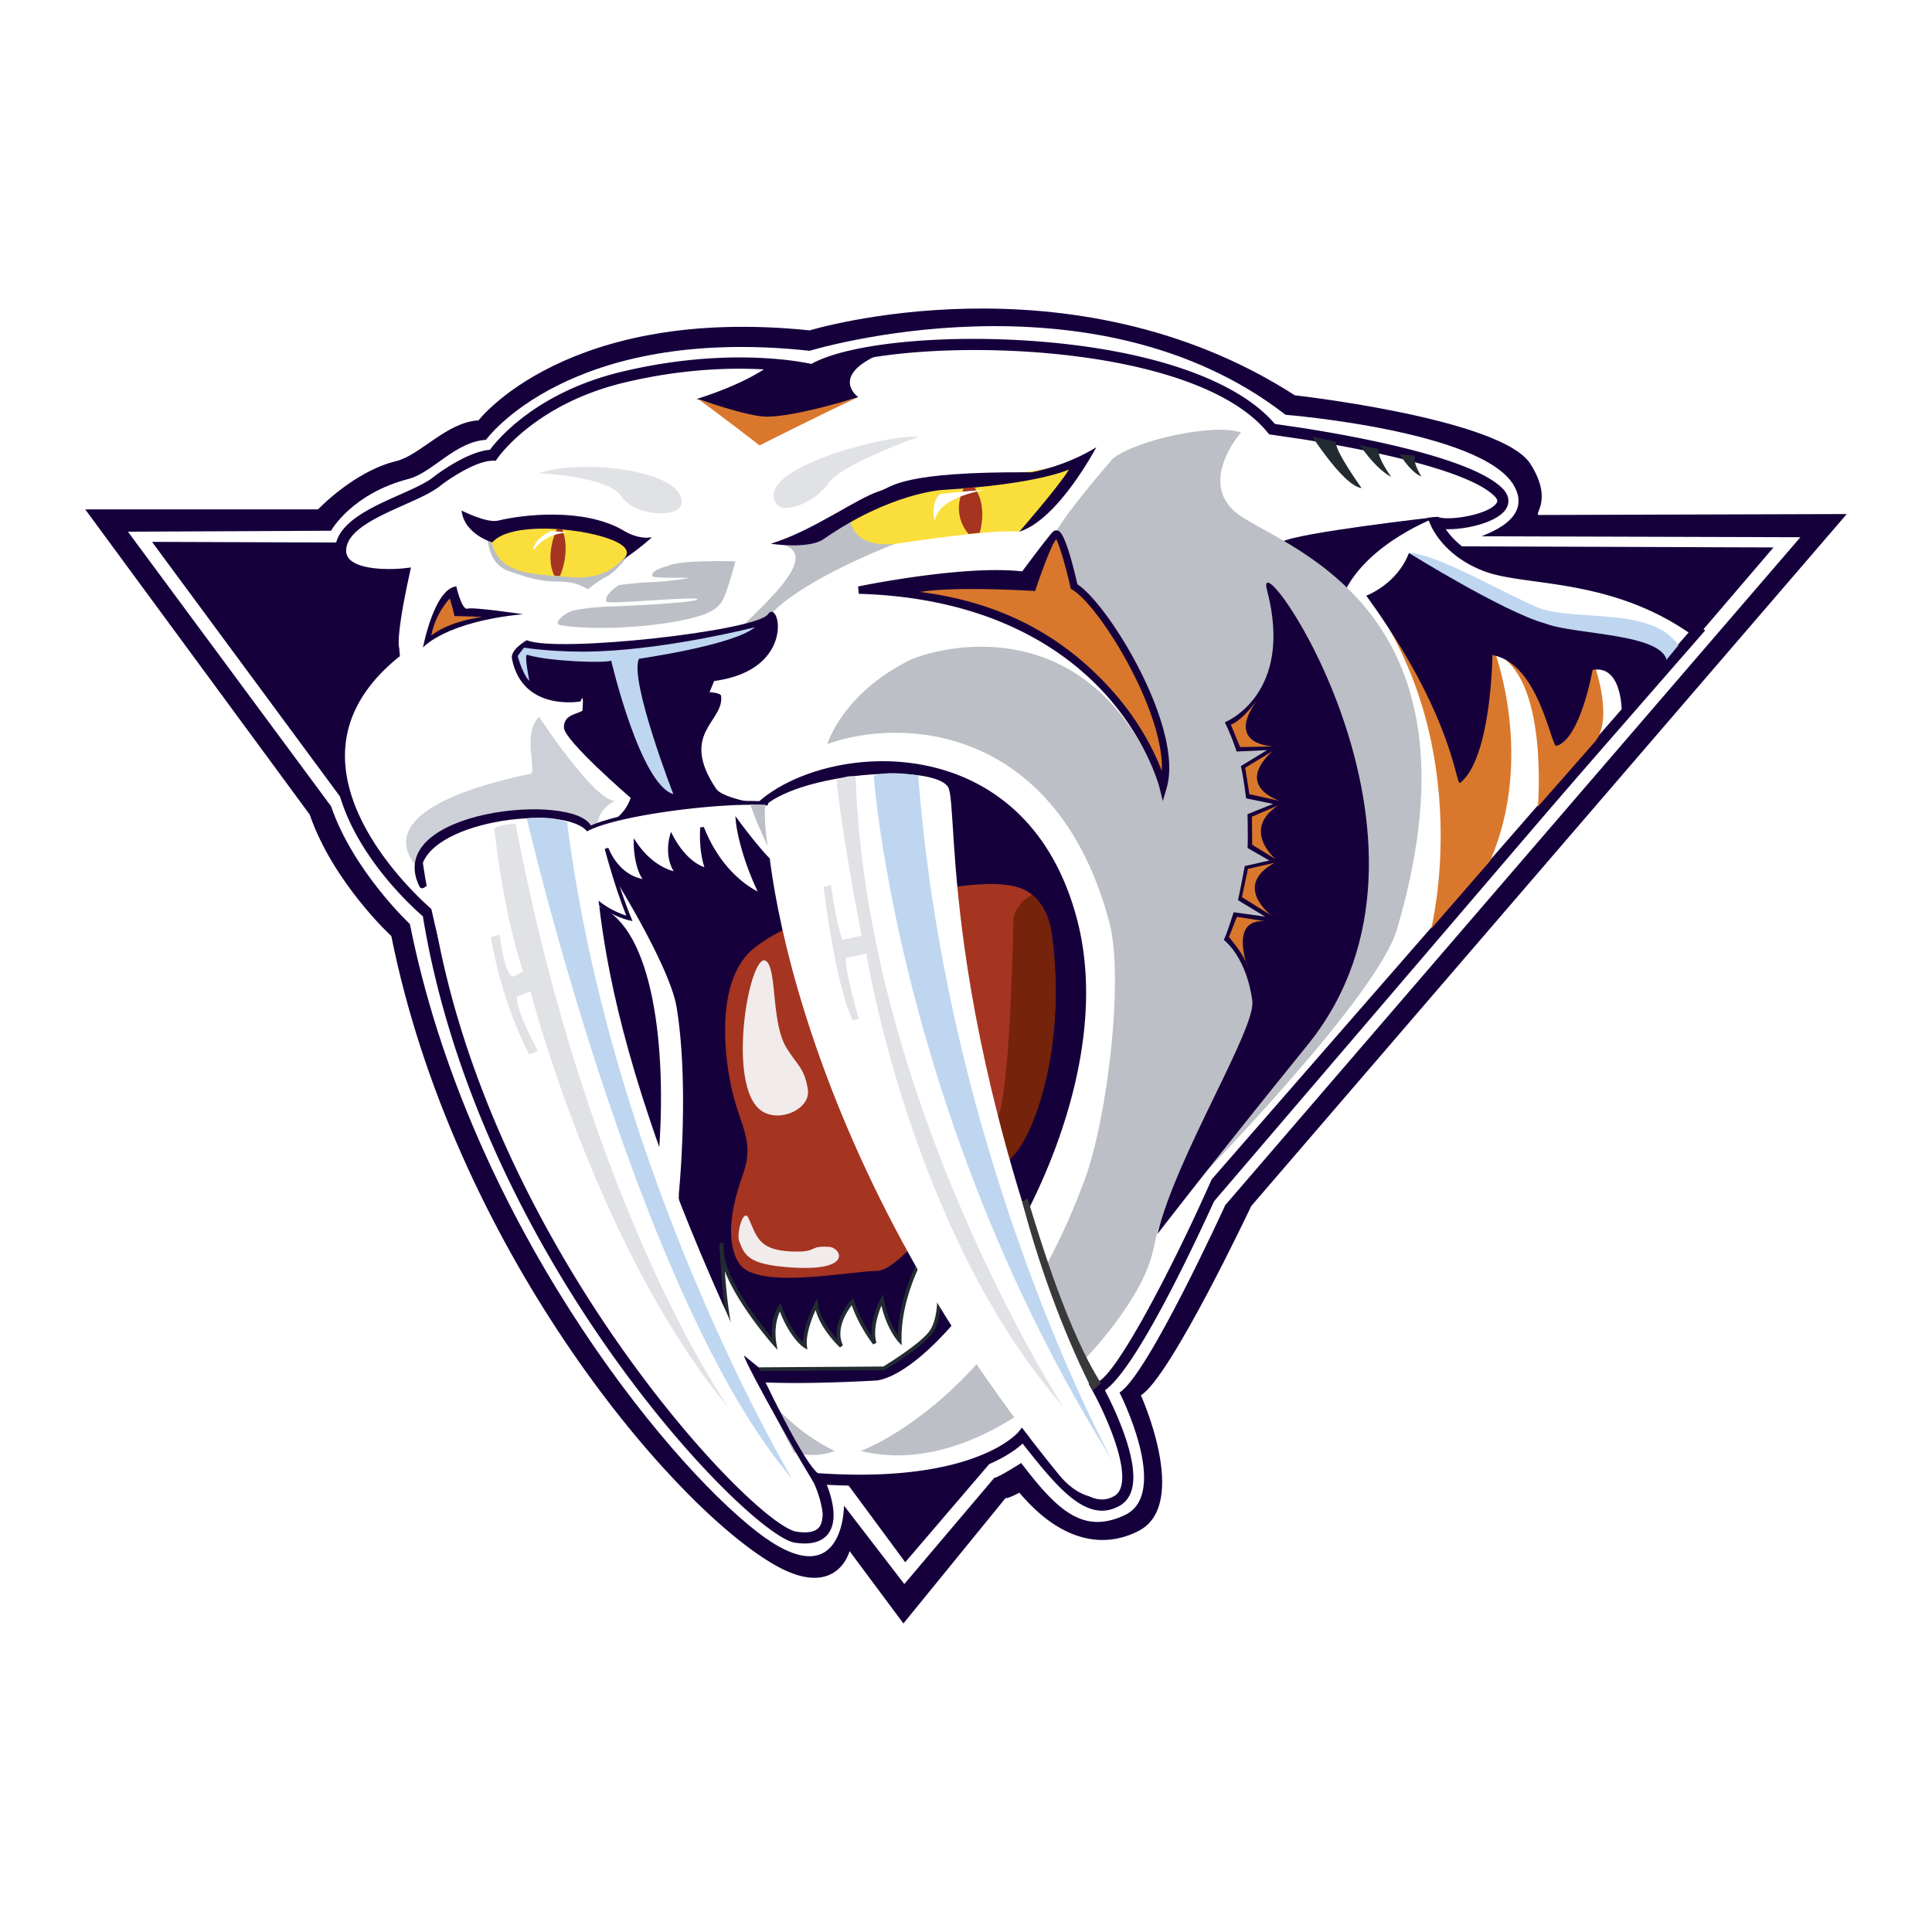 <svg height="2500" viewBox="0 0 192.756 192.756" width="2500" xmlns="http://www.w3.org/2000/svg"><g clip-rule="evenodd" fill-rule="evenodd"><g><path d="m0 0h192.756v192.756h-192.756z" fill="#fff"/><path d="m8.504 50.823h23.229s3.582-3.798 7.774-4.812c2.429-.587 5.019-3.878 8.237-4.072 0 0 8.792-11.476 33.04-8.977 0 0 25.994-7.938 48.402 6.478 0 0 20.639 2.314 23.508 6.849 2.467 3.897-.055 5.187 1.018 5.09l30.541-.093-59.416 69.041s-8.088 17.135-11.012 18.879c0 0 4.904 10.828-.186 13.513-3.047 1.606-7.404 1.573-11.939-3.795 0 0-.998.556-1.389.556l-10.177 12.494-5.371-7.219s-1.296 5.09-7.774 1.203c-10.671-6.402-31.8-31.932-37.945-62.562 0 0-5.803-5.338-8.144-12.124z" fill="#16003c"/><path d="m12.761 53.045 20.268-.093s2.036-3.702 7.774-5.183c2.297-.593 4.627-3.702 7.682-3.887 0 0 8.236-11.476 32.299-8.884 0 0 28.134-8.607 47.476 6.386 0 0 19.576 1.582 22.768 7.034 2.221 3.794-4.072 5.182-3.055 5.09l31.652.092-57.381 66.635s-7.773 17.028-10.549 18.694c0 0 5.117 10.039.555 12.217-4.072 1.943-6.664-.278-10.365-5.184 0 0-2.314 1.481-2.684 1.481l-8.978 10.597-6.016-7.82s0 9.348-8.7 2.592c-9.348-7.26-28.782-31.374-34.612-60.619 0 0-5.646-5.275-7.867-11.753z" fill="#fff"/><path d="m15.167 54.062 161.774.556-86.625 101.247z" fill="#16003c"/><path d="m62.135 37.636c-9.255 2.221-12.957 7.774-12.957 7.774-2.221 0-5.553 2.591-5.553 2.591-2.221 1.851-9.255 3.332-9.625 6.664s6.293 2.591 6.293 2.591c-1.851 8.515-.741 7.774-.741 7.774-14.436 11.476 3.148 26.098 3.148 26.098 5.414 33.641 32.167 61.559 36.695 62.238 5.553.833 2.221-5.83 2.221-5.83 16.288 1.11 20.454-4.35 20.454-4.35 3.887 4.951 6.488 8.159 9.346 6.57 3.332-1.851-1.943-11.291-1.943-11.291 3.008-.509 11.893-20.499 11.893-20.499l47.939-54.974c-8.143-5.923-16.842-4.997-20.914-6.478-4.072-1.48-5.184-4.442-5.184-4.442 1.666.741 8.514-.74 6.293-2.961-2.918-2.918-14.16-4.999-19.6-5.857a114.98 114.98 0 0 0 -2.982-.436c-8.143-9.995-39.301-9.934-45.903-5.923 0 0-7.791-1.921-18.88.741z" fill="#fff"/><path d="m134.092 59.153c2.406-5.09 9.34-7.587 9.34-7.587s-13.969 1.572-15.541 2.497z" fill="#16003c"/><path d="m80.949 36.311c-1.304-.286-8.682-1.678-18.944.785-8.436 2.024-12.323 6.701-13.124 7.777-2.357.194-5.46 2.583-5.597 2.689-.717.597-2.022 1.178-3.403 1.794-2.885 1.284-6.154 2.74-6.432 5.246a2.847 2.847 0 0 0 -.018.317c0 .654.235 1.231.689 1.686 1.301 1.301 4.103 1.331 5.478 1.259-.705 3.346-.934 5.193-.934 6.217 0 .432.045.693.105.893-3.569 2.993-5.419 6.452-5.461 10.3l-.001.139c0 8.017 7.657 14.951 8.883 16.009 5.595 34.2 32.521 61.802 37.124 62.493 1.596.24 2.722-.074 3.345-.933.37-.51.506-1.147.506-1.812 0-1.098-.372-2.262-.677-3.034 12.953.708 18.072-2.763 19.541-4.108 3.568 4.539 6.447 7.998 9.658 6.214.607-.336 1.02-.881 1.23-1.619.107-.38.156-.803.156-1.254 0-2.977-2.076-7.208-2.838-8.661 3.42-2.351 10.133-17.13 11.605-20.439.107-.125 48.283-55.367 48.283-55.367l-.49-.357c-5.775-4.2-11.859-5.028-16.301-5.634-1.914-.261-3.566-.486-4.752-.917-2.42-.88-3.709-2.279-4.338-3.2 1.975.073 5.082-.659 5.971-1.954.189-.274.281-.563.281-.855 0-.431-.201-.867-.602-1.266-2.967-2.968-13.744-5.041-19.904-6.013l-2.793-.408c-3.725-4.376-12.355-7.379-23.766-8.247-9.504-.723-18.854.229-22.48 2.26zm.354 1.059c6.246-3.794 37.126-4.091 45.185 5.799l.137.167 3.189.466c4.852.766 16.445 2.853 19.293 5.701.4.4.27.593.191.707-.793 1.153-4.848 1.807-5.867 1.354l-1.012.091.268.612c.049.13 1.25 3.219 5.512 4.769 1.299.472 3.006.704 4.982.974 4.193.572 9.887 1.375 15.287 5.098l-47.576 54.556-.035.076c-4.307 9.692-9.777 19.89-11.477 20.178l-.775.131.383.688c.908 1.626 2.977 5.954 2.977 8.617a3.6 3.6 0 0 1 -.117.965c-.129.45-.357.762-.701.952-2.385 1.326-4.721-1.435-8.641-6.428l-.436-.558-.439.561c-.041.052-4.275 5.205-19.977 4.135l-.967-.065.433.868c.417.835 1.427 3.462.64 4.546-.361.496-1.129.66-2.281.487-4.327-.649-30.902-28.674-36.229-61.777l-.033-.206-.16-.133c-.087-.073-8.729-7.362-8.637-15.418.041-3.658 1.885-6.961 5.481-9.819 0 0-.075-.823-.062-.793-.041-.09-.357-1.061.999-7.298l.162-.754-.768.085c-1.114.122-4.241.203-5.328-.884-.291-.292-.403-.64-.353-1.095.208-1.873 3.168-3.192 5.78-4.355 1.454-.647 2.828-1.259 3.648-1.943.872-.676 3.535-2.462 5.198-2.462h.296l.166-.247c.036-.054 3.715-5.405 12.625-7.542 10.812-2.596 18.541-.76 18.617-.742l.224.055.198-.119z" fill="#16003c"/><path d="m105.123 53.878c-.408-.909 5.924-8.145 5.924-8.145 2.406-1.851 9.994-3.517 12.771-2.591 0 0-4.258 4.812-.555 7.959 3.871 3.292 25.82 8.792 16.104 41.646-1.926 6.509-18.51 23.692-22.027 27.209-3.516 3.517-.369 4.257-5.924 11.846-5.553 7.589-15.917 15.363-25.542 12.956 0 0 14.351-5.081 22.396-27.208 2.223-6.108 3.889-19.991 2.406-25.544-5.189-19.46-20.452-20.545-28.134-17.769 0 0 1.481-4.998 8.144-8.33 2.342-1.17 18.326-5.923 25.359 13.142 0 .002-4.258-10.363-10.922-25.171z" fill="#bcbfc5"/><path d="m107.16 58.505c3.146 1.851 10.551 14.252 8.885 19.99 0 0-4.629-18.879-30.356-19.62 0 0 10.735-2.221 16.473-1.48 0 0 2.592-3.517 3.146-4.072.555-.556 1.852 5.182 1.852 5.182z" fill="#d9782d"/><path d="m105.047 53.061c-.504.505-2.535 3.239-3.059 3.947-5.775-.662-15.939 1.415-16.375 1.505l.064.732c13.138.378 20.595 5.613 24.537 9.938 4.273 4.689 5.459 9.354 5.471 9.401l.33 1.34.385-1.325c.176-.605.256-1.276.256-1.995 0-6.35-6.297-16.429-9.166-18.315-1.166-5.116-1.768-5.297-1.967-5.354a.473.473 0 0 0 -.476.126zm.332.738c.363.67.984 2.863 1.42 4.788l.035.156.139.081c2.631 1.548 8.949 11.658 8.949 17.754 0 .107-.016.205-.02.31-.686-1.797-2.182-4.947-5.113-8.174-3.723-4.096-9.459-8.451-18.992-9.653 3.59-.6 11.477-.093 11.477-.093s1.456-4.407 2.105-5.169zm-29.871 26.362c6.664-6.201 27.025-7.959 32.021 11.846 4.801 19.022-12.401 44.423-19.99 45.719 0 0-14.808.926-16.104-.74-1.295-1.666-3.887-12.217-3.702-17.954 0 0 1.072-10.65-.231-18.556-.694-4.211-6.803-14.067-8.006-15.641-2.258-2.956 9.208 1.658 16.012-4.674z" fill="#16003c"/><path d="m102.811 89.138c4.535 3.517 2.592 24.71-3.518 27.671-4.469 2.168-9.255 9.996-11.846 9.996s-11.939 1.943-13.697-.741c-.907-1.385-1.381-4.034.371-8.884 1.203-3.332-.278-4.813-1.111-8.515-.888-3.944-1.481-11.106 2.221-14.067 3.702-2.962 10.735-4.812 14.067-5.183 3.331-.369 10.815-2.369 13.513-.277z" fill="#a53421"/><path d="m53.791 71.523s5.306 8.144 7.527 8.391c0 0-2.345 1.111-1.542 3.394.666 1.896-17.214 4.072-17.214 4.072s-8.884-6.108 10.365-10.18c.684-.145-.864-4.073.864-5.677z" fill="#cdd0d6"/><path d="m74.491 136.615 13.697-.093s3.545-2.141 4.627-3.517c1.491-1.896.896-7.046-.278-8.606 0 0-2.869 4.441-2.776 9.347 0 0-1.295-1.388-1.758-4.072 0 0-1.296 2.499-.74 4.351 0 0-1.481-1.852-2.222-4.165 0 0-2.128 2.313-1.11 4.442 0 0-2.221-2.036-2.499-4.165 0 0-1.295 2.499-1.11 4.165 0 0-1.388-.833-2.499-3.887 0 0-.925 1.388-.541 3.662 0 0-5.739-6.479-5.29-10.049 0 0 .185 7.59 1.388 10.273 1.248 2.786 1.111 2.314 1.111 2.314z" fill="#fff"/><path d="m71.782 124.442c0 .245.026.501.069.764.104 2.242.429 7.094 1.36 9.171 1.13 2.521 1.138 2.519 1.346 2.442l-.065-.02 13.748-.093.044-.026c.146-.088 3.586-2.174 4.677-3.561 1.53-1.946.952-7.201-.275-8.833l-.159-.212-.145.224c-.028.043-2.683 4.221-2.797 8.91-.403-.58-1.09-1.774-1.399-3.566l-.093-.542-.253.488c-.044.086-.9 1.76-.9 3.406 0 .096.012.189.018.284-.491-.726-1.268-2.006-1.738-3.477l-.097-.304-.216.234c-.072.079-1.438 1.589-1.438 3.324 0 .183.025.368.058.555-.661-.732-1.727-2.099-1.909-3.499l-.077-.585-.271.523c-.05.096-1.122 2.189-1.146 3.85-.454-.413-1.355-1.434-2.125-3.55l-.125-.345-.203.305c-.033.049-.667 1.022-.667 2.665 0 .167.032.36.046.54-1.095-1.312-4.317-5.374-4.825-8.33-.033-.695-.045-1.145-.046-1.162l-.369-.02a3.21 3.21 0 0 0 -.028.44zm18.164 9.3a17.028 17.028 0 0 1 -.002-.227c0-4.057 2.022-7.787 2.596-8.764.577.973.973 2.853.973 4.634 0 1.408-.246 2.746-.843 3.506-.987 1.255-4.137 3.203-4.535 3.446l-13.561.092c-.097-.182-.352-.702-1.025-2.204-.711-1.587-1.062-4.961-1.229-7.396 1.319 3.38 4.642 7.165 4.824 7.371l.429.483-.108-.638a6.275 6.275 0 0 1 -.09-1.053c0-1.004.251-1.739.429-2.137 1.091 2.754 2.367 3.57 2.423 3.604l.321.192-.041-.372a2.822 2.822 0 0 1 -.018-.323c0-1.133.562-2.542.885-3.261.524 1.955 2.348 3.664 2.433 3.741l.292-.216a2.63 2.63 0 0 1 -.255-1.149c0-1.229.765-2.366 1.136-2.845.766 2.166 2.081 3.839 2.14 3.912l.322-.169a3.38 3.38 0 0 1 -.13-.967c0-1.052.378-2.132.633-2.743.533 2.334 1.633 3.558 1.684 3.611l.33.354z" fill="#222b31"/><path d="m57.739 83.37c1.851-2.591 22.829-4.566 20.113-2.221 0 0 .124 4.195-.123 5.183-.247.987-4.118-4.272-4.118-4.272s.278 3.054 2.36 7.265c0 0-3.794-1.342-5.923-6.756 0 0-.201 2.483.509 4.211 0 0-1.897-.185-3.563-3.285 0 0-.616 2.221.617 3.702 0 0-2.283-.185-4.195-2.961 0 0 .016 2.637 1.11 3.702 0 0-2.622 0-4.01-3.285 0 0 .925 3.655 2.283 6.987 0 0-4.098-.964-4.936-4.319-.741-2.965-.124-3.951-.124-3.951z" fill="#fff"/><path d="m57.588 83.262-.006.01c-.027.043-.65 1.088.101 4.091.855 3.424 4.901 4.414 5.073 4.455l.349.082-.135-.332c-.82-2.014-1.484-4.156-1.879-5.526 1.445 2.027 3.341 2.079 3.435 2.079h.456l-.327-.317c-.727-.707-.95-2.177-1.02-2.992 1.851 2.341 3.87 2.561 3.961 2.568l.439.036-.282-.339c-.581-.697-.727-1.581-.727-2.29a5.4 5.4 0 0 1 .06-.787c1.627 2.723 3.375 2.956 3.453 2.964l.306.029-.117-.284c-.437-1.062-.518-2.436-.52-3.299 2.169 4.782 5.551 6.035 5.701 6.089l.429.152-.202-.409c-1.465-2.962-2.025-5.344-2.229-6.476 1.165 1.545 3.123 3.991 3.75 3.868.125-.025.217-.119.251-.257.128-.513.161-1.831.161-3.017 0-1.037-.023-1.939-.03-2.146.15-.15.241-.299.241-.444a.424.424 0 0 0 -.015-.111c-.077-.279-.426-.466-1.097-.585-4.028-.718-18.02 1.005-19.58 3.188zm19.515-2.824c.733.131.8.3.805.319a.045.045 0 0 1 .001.012c0 .042-.045.125-.178.24l-.066.057.002.088c.001.021.031 1.068.031 2.229 0 1.139-.03 2.377-.144 2.87-.451-.087-2.294-2.267-3.794-4.304l-.394-.535.061.661c.002.03.299 2.918 2.167 6.872-1.043-.534-3.726-2.254-5.375-6.447l-.356.053c-.003.036-.028.362-.028.847 0 .809.085 2.048.446 3.119-.576-.19-1.911-.855-3.125-3.113l-.217-.406-.124.444a5.454 5.454 0 0 0 -.164 1.348c0 .65.136 1.433.563 2.134-.725-.193-2.286-.82-3.647-2.797l-.341-.495.003.601c0 .1.032 2.236.876 3.465-.767-.146-2.411-.732-3.42-3.122l-.35.117c.009.036.883 3.451 2.153 6.659-.988-.319-3.788-1.44-4.447-4.08-.273-1.093-.357-1.91-.357-2.5 0-.909.196-1.276.208-1.299 1.452-2.008 15.543-3.69 19.211-3.037z" fill="#16003c"/><path d="m104.939 93.118c-.268-1.953-1.203-3.285-1.943-3.84 0 0-1.898.879-1.898 2.729 0 1.852-.416 17.399-1.527 19.343-1.109 1.943.467 4.371 1.02 4.257 1.571-.324 6.106-9.579 4.348-22.489z" fill="#76230b"/><path d="m76.711 80.069c4.396-3.101 16.335-3.795 17.862-1.574 1.227 1.785-1.466 25.112 16.659 65.895 2.221 4.997-2.221 6.848-5.553 2.776-27.897-34.097-30.058-66.328-28.968-67.097z" fill="#fff"/><path d="m59.96 90.526c5.085 2.238 6.663 13.697 5.738 24.988 0 0-6.664-4.072-7.589-10.735-.925-6.664-2.776-16.289 1.851-14.253z" fill="#16003c"/><path d="m83.283 144.759s-3.054-1.295-6.016-4.534l-.185 3.887c0-.001 3.147 1.85 6.201.647z" fill="#bcbfc5"/><path d="m49.317 82.799c-3.577-.517-6.72 7.231-7.496 5.599-3.61-7.589 15.456-9.439 17.167-5.969.001 0-1.989 1.48-9.671.37z" fill="#16003c"/><path d="m42.191 86.084c1.851-4.627 15.501-5.877 16.612-2.73 1.711 4.85-1.646 19.747 22.813 66.218 1.851 3.517-2.355 3.485-4.072 1.851-30.911-29.431-35.353-65.339-35.353-65.339z" fill="#fff"/><path d="m124.336 79.311a.809.809 0 0 1 .01.071l.668.185z" fill="#16003c"/><path d="m126.41 58.875c2.752 10.458-4.211 13.188-4.211 13.188.477.975.865 1.949 1.18 2.916l3.031-.139-2.611 1.597c.248.974.523 3.177.529 3.216l2.684.555-2.545 1.018c0 .036.059 2.628 0 3.378l2.174 1.249-2.451.556c-.131.695-.539 2.858-.678 3.4l2.713 1.644-3.143-.437c-.646 2.083-.977 2.751-.977 2.751 2.453 2.129 2.824 6.016 2.824 6.016.555 2.591-7.59 15.548-9.441 23.322 0 0 5.553-7.219 14.994-18.88 16.387-20.246-5.646-51.324-4.072-45.35z" fill="#16003c"/><path d="m72.053 64.737c.773-1.804 10.613-8.885 6.17-10.366-.313-.104 8.103-3.338 8.391-3.455 2.157-.872-.5 3.531 2.716 3.332 0 0-15.302 5.738-13.682 10.411.318.92-3.965.942-3.595.078z" fill="#bcbfc5"/><path d="m45.523 58.505c-1.666.186-2.776 3.517-3.332 6.108 0 0 2.221-2.591 9.995-3.332 0 0-4.998-.74-5.553-.555s-1.11-2.221-1.11-2.221zm7.034 5.368c2.961 1.296 22.952-.925 24.062-2.591s2.961 5.553-5.368 6.664l-.462 1.11s1.118.064 1.157.371c.324 2.591-4.211 3.702-.509 9.254.715 1.073 4.936 1.604 4.936 1.604-8.684-.493-15.023 1.45-15.023 1.45s1.064-.647 1.573-2.128c0 0-6.664-5.738-6.664-7.034s1.296-1.296 1.851-1.666c0 0 .185-2.036-.185-.925 0 0-5.781 1.081-6.849-4.257-.185-.927 1.481-1.852 1.481-1.852z" fill="#16003c"/><path d="m59.683 64.983c-4.188.159-7.404-.37-7.404-.37-.063.092-.647.8-.625.879.569 1.96 1.163 2.446 1.163 2.446s-.557-2.715-.214-2.608c2.125.662 7.819.857 8.375.579 0 0 2.869 12.309 6.201 13.327 0 0-4.442-11.476-3.424-13.512 0 0 9.44-1.342 11.568-3.146 0-.001-8.329 2.128-15.64 2.405z" fill="#bed6f0"/><path d="m76.372 43.697s5.545-3.031 9.255-4.072c0 0-3.393-2.406 3.486-4.812 0 0-6.818 1.111-8.298 2.345 0 0-.957-.864-4.195-.586 0 0-2.128 1.666-7.126 3.239-.001-.001 3.485.74 6.878 3.886z" fill="#16003c"/><path d="m75.786 44.438s6.602-3.332 9.841-4.812c0 0-6.324 1.99-9.193 1.944-1.945-.032-6.771-1.759-6.771-1.759s2.776 2.035 6.123 4.627zm61.081 15.548 4.535-4.072s11.105 7.034 12.217 8.144c0 0 13.096-1.018 12.539 2.314l-4.117 4.812s.277-5.09-2.869-4.535c0 0 1.805 5.136-.047 7.357l-5.691 6.479s1.111-12.911-4.258-15.317c0 0 3.934 10.55-.508 20.73l-5.877 6.756c0 .001 4.441-17.675-5.924-32.668z" fill="#d9782d"/><path d="m140.57 55.173c2.59 0 9.068 3.795 12.678 5.368s11.523-.139 14.207 3.841l-3.055 3.702s-2.453-2.175-19.111-3.47z" fill="#bed6f0"/><path d="m136.312 59.431s3.055-1.111 4.258-4.258c0 0 9.531 5.923 13.604 7.034 3.055 1.203 12.68.925 12.123 4.257l-4.488 5.044s.232-5.229-2.914-4.673c0 0-1.203 6.895-3.609 7.589-.535.154-1.713-8.237-6.387-9.07 0 0-.092 10.319-3.238 12.771-.409.318-.602-6.663-9.349-18.694z" fill="#16003c"/><path d="m135.85 48.695c-1.99-.231-5.553-6.247-4.998-5.136l2.453.509c-.233.786 2.545 4.627 2.545 4.627zm2.961-1.111c-1.988-1.018-3.795-4.303-3.238-3.192l1.99.417c-.233.786 1.248 2.775 1.248 2.775zm2.361-2.128c-.232.787.646 2.083.646 2.083-1.389-.509-2.775-3.332-2.221-2.221z" fill="#222b31"/><path d="m76.619 96.079c.86 1.291.396 6.104 1.851 8.469 1.11 1.805 1.758 1.943 2.128 4.118.327 1.918-2.691 3.362-4.535 2.221-3.886-2.407-1.055-17.224.556-14.808zm-1.944 25.451c.833 1.758.928 3.215 4.35 3.331 2.73.093 1.527-.602 3.702-.462 1.178.074 2.545 2.545-4.072 2.035-3.876-.298-4.35-1.11-4.905-2.591-.292-.78.418-3.384.925-2.313z" fill="#f1ebeb"/><path d="m110.955 145.685s-16.382-29.615-19.343-68.3c0 0-2.776-.556-4.442 0-.001 0 2.406 34.057 23.785 68.3z" fill="#bed6f0"/><path d="m106.049 140.317s-19.574-30.217-20.684-62.794c0 0-.555-.324-1.897.324 0 0 .463 5.136 2.499 15.501l-1.897.417s-.555-1.018-1.157-5.46l-.74.185s1.157 9.811 2.915 13.327l.602-.186s-1.389-4.534-1.296-6.062l2.036-.417c-.001.002 4.442 27.766 19.619 45.165z" fill="#e1e2e6"/><path d="m79.025 147.536s-17.955-29.985-22.443-65.478c0 0-1.157-.694-4.026-.417.001.001 11.107 47.94 26.469 65.895z" fill="#bed6f0"/><path d="m72.732 140.502s-13.882-19.435-21.286-58.305c0 0-1.573 0-2.128.463 0 0 .771 7.867 2.869 14.283l-.987.493s-.756.247-1.357-4.195l-.864.247s.864 6.047 3.825 11.723l.864-.37s-2.19-3.902-2.098-5.43l1.357-.493s6.663 25.851 19.805 41.584z" fill="#e1e2e6"/><path d="m56.011 62.392c4.782.741 13.064-.214 15.055-1.48 1.018-.648 1.203-.972 2.313-4.905 0 0-5.553-.185-6.756.462 0 0-1.804.417-1.527 1.018.13.282 4.535.046 3.378.231s-2.468.339-3.656.371c-1.188.031-3.054.277-3.054.277s-1.573.972-1.25 1.666c.147.314 9.233-.612 9.07-.231-.139.324-7.358.685-8.375.694-1.018.009-2.889.167-4.026.417-.631.138-2.276 1.309-1.172 1.48z" fill="#bcbfc5"/><path d="m91.612 43.604c-2.409-.417-16.573 3.044-14.16 6.664.741 1.11 3.958-.199 5.183-2.036 1.295-1.943 8.977-4.628 8.977-4.628zm-23.6 6.294c-.452-3.16-10.365-4.072-14.252-2.684 0 0 6.941.277 8.237 2.313s6.293 2.315 6.015.371z" fill="#e1e2e6"/><path d="m101.746 47.122c-3.471.139-13.678 1.421-16.983 4.35 0 0-.093 3.609 5.275 2.684 0 0 8.978-1.388 11.661-1.11 0 0 4.998-5.646 5.877-7.034 0-.001-3.795 1.028-5.83 1.11z" fill="#fadf3c"/></g><path d="m48.669 53.878s.093 2.313 1.944 3.054c1.481.463 2.221.833 3.794 1.018s2.406-.185 4.257.833c0 0 1.163-.932 1.759-1.203 1.018-.462 2.499-2.314 2.591-2.869 0-.001-6.108 5.367-14.345-.833z" fill="#bcbfc5"/><path d="m76.896 54.248c4.257-1.295 8.571-4.552 10.921-5.275 1.203-.37 1.943-1.943 15.085-1.851 0 0 3.332-.555 6.479-2.499 0 0-3.795 7.219-7.682 8.422 0 0 4.025-4.627 4.951-6.201 0 0-3.1 1.48-12.632 2.036 0 0-5.183.277-11.846 4.905-1.509 1.048-5.276.463-5.276.463z" fill="#16003c"/><path d="m56.004 52.551c-4.956-.398-7.059.34-7.059.34.1 3.307 1.969 4.235 5.855 4.526 3.088.231 5.213.731 7.671-1.951.001.001 1.677-2.259-6.467-2.915z" fill="#fadf3c"/><path d="m65.05 53.6s-1.295 1.203-2.956 2.272c0 0 1.66-1.069-1.402-2.145-3.169-1.114-9.819-1.647-11.578.393 0 0-2.804-.818-3.062-3.181 0 0 2.524 1.273 3.615 1.008 2.574-.625 8.505-1.291 12.421.913.001-.001 1.482 1.018 2.962.74z" fill="#16003c"/><path d="m76.372 80.284c-.215.987.154 3.949.247 4.227 0 0-.648-1.435-1.064-2.406-.31-.723-.694-1.851-.694-1.851z" fill="#bcbfc5"/><path d="m101.977 119.864c2.016 7.688 4.699 14.3 7.035 18.88l.832-.741c-3.238-5.09-5.924-13.835-7.311-18.416z" fill="#39393c"/><path d="m81.292 148.045c-.74-.972-6.756-11.615-7.08-12.818l1.435 1.157s4.858 10.458 6.2 10.735z" fill="#16003c"/><path d="m43.024 63.41s1.573-1.388 5.09-1.851c0 0-1.666-.093-2.776-.093 0 0-.092-.555-.462-1.758-.001 0-1.389 1.388-1.852 3.702z" fill="#d9782d"/><path d="m96.169 48.695s-1.388 2.36.463 4.581c0 0 .393-.046 1.112-.116 0 0 .855-2.614-.533-4.558 0 .001-.671.093-1.042.093z" fill="#a53421"/><path d="m93.265 52.027s-.483-1.819.508-2.729c0 0 2.667-.344 4.571-.418 0 0-4.774.615-5.079 3.147z" fill="#fff"/><path d="m55.564 52.767s-1.25 2.568-.278 4.627c0 0 .021.067.579.069 0 0 1.111-2.337.231-4.674 0 .001-.248.015-.532-.022z" fill="#a53421"/><path d="m53.252 54.896s-.272-.827 1.521-1.826c0 0-.011-.211 1.935.089 0 0-2.144-.139-3.456 1.737z" fill="#fff"/><path d="m122.801 72.295.926 2.244 3.354-.069s-4.975-.07-1.643-4.627c0-.001-1.528 2.082-2.637 2.452zm1.433 4.303.416 2.638 3.031.671s-4.58-1.412-.74-4.952zm.672 4.882.023 2.799 2.336 1.435s-3.447-2.892.23-5.345zm-.394 5.206-.602 2.823 2.963 1.851s-3.957-2.938.277-5.275zm-1.11 4.789-.787 2.013s1.666 1.944 1.852 2.961c0 0-1.852-4.812 1.758-4.535z" fill="#d9782d"/></g></svg>